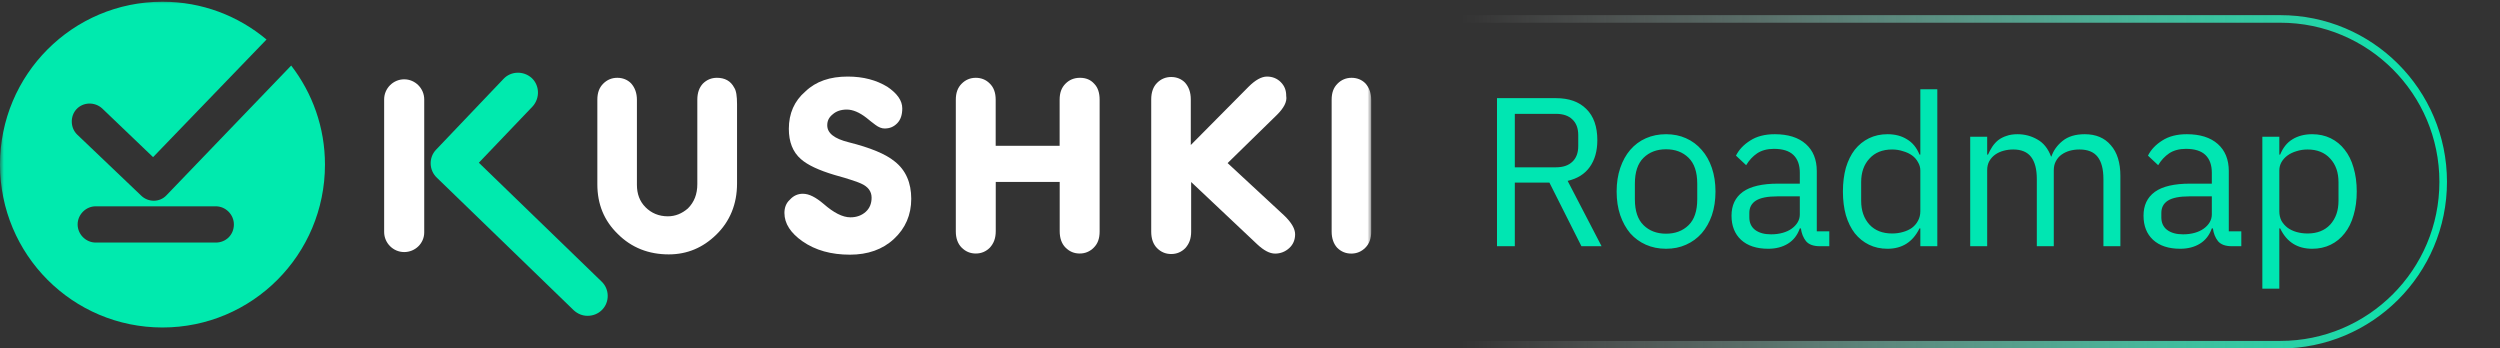<svg width="330" height="46" viewBox="0 0 330 46" fill="none" xmlns="http://www.w3.org/2000/svg">
<rect x="0" y="0" width="330" height="46" fill="#333333" stroke="none"/>
<path d="M184 2.5H301C312.874 2.5 322.5 12.126 322.5 24C322.5 35.874 312.874 45.5 301 45.5H184C172.126 45.5 162.5 35.874 162.5 24C162.5 12.126 172.126 2.5 184 2.5Z" stroke="url(#paint0_linear_12_12)"/>
<path d="M199.956 32.5H197.604V12.956H205.388C207.105 12.956 208.44 13.432 209.392 14.384C210.363 15.336 210.848 16.708 210.848 18.5C210.848 19.937 210.512 21.123 209.84 22.056C209.187 22.971 208.216 23.577 206.928 23.876L211.408 32.5H208.748L204.52 24.1H199.956V32.5ZM205.388 22.084C206.321 22.084 207.04 21.841 207.544 21.356C208.067 20.871 208.328 20.18 208.328 19.284V17.828C208.328 16.932 208.067 16.241 207.544 15.756C207.04 15.271 206.321 15.028 205.388 15.028H199.956V22.084H205.388ZM219.92 32.836C218.949 32.836 218.063 32.659 217.26 32.304C216.457 31.949 215.767 31.445 215.188 30.792C214.628 30.12 214.189 29.327 213.872 28.412C213.555 27.479 213.396 26.433 213.396 25.276C213.396 24.137 213.555 23.101 213.872 22.168C214.189 21.235 214.628 20.441 215.188 19.788C215.767 19.116 216.457 18.603 217.26 18.248C218.063 17.893 218.949 17.716 219.92 17.716C220.891 17.716 221.768 17.893 222.552 18.248C223.355 18.603 224.045 19.116 224.624 19.788C225.203 20.441 225.651 21.235 225.968 22.168C226.285 23.101 226.444 24.137 226.444 25.276C226.444 26.433 226.285 27.479 225.968 28.412C225.651 29.327 225.203 30.12 224.624 30.792C224.045 31.445 223.355 31.949 222.552 32.304C221.768 32.659 220.891 32.836 219.92 32.836ZM219.92 30.848C221.133 30.848 222.123 30.475 222.888 29.728C223.653 28.981 224.036 27.843 224.036 26.312V24.24C224.036 22.709 223.653 21.571 222.888 20.824C222.123 20.077 221.133 19.704 219.92 19.704C218.707 19.704 217.717 20.077 216.952 20.824C216.187 21.571 215.804 22.709 215.804 24.24V26.312C215.804 27.843 216.187 28.981 216.952 29.728C217.717 30.475 218.707 30.848 219.92 30.848ZM240.208 32.5C239.368 32.5 238.761 32.276 238.388 31.828C238.033 31.38 237.809 30.82 237.716 30.148H237.576C237.259 31.044 236.736 31.716 236.008 32.164C235.28 32.612 234.412 32.836 233.404 32.836C231.873 32.836 230.679 32.444 229.82 31.66C228.98 30.876 228.56 29.812 228.56 28.468C228.56 27.105 229.055 26.06 230.044 25.332C231.052 24.604 232.611 24.24 234.72 24.24H237.576V22.812C237.576 21.785 237.296 21.001 236.736 20.46C236.176 19.919 235.317 19.648 234.16 19.648C233.283 19.648 232.545 19.844 231.948 20.236C231.369 20.628 230.884 21.151 230.492 21.804L229.148 20.544C229.54 19.76 230.165 19.097 231.024 18.556C231.883 17.996 232.965 17.716 234.272 17.716C236.027 17.716 237.389 18.145 238.36 19.004C239.331 19.863 239.816 21.057 239.816 22.588V30.54H241.468V32.5H240.208ZM233.768 30.932C234.328 30.932 234.841 30.867 235.308 30.736C235.775 30.605 236.176 30.419 236.512 30.176C236.848 29.933 237.109 29.653 237.296 29.336C237.483 29.019 237.576 28.673 237.576 28.3V25.92H234.608C233.32 25.92 232.377 26.107 231.78 26.48C231.201 26.853 230.912 27.395 230.912 28.104V28.692C230.912 29.401 231.164 29.952 231.668 30.344C232.191 30.736 232.891 30.932 233.768 30.932ZM253.485 30.148H253.373C252.496 31.94 251.086 32.836 249.145 32.836C248.249 32.836 247.437 32.659 246.709 32.304C245.981 31.949 245.356 31.445 244.833 30.792C244.329 30.139 243.937 29.345 243.657 28.412C243.396 27.479 243.265 26.433 243.265 25.276C243.265 24.119 243.396 23.073 243.657 22.14C243.937 21.207 244.329 20.413 244.833 19.76C245.356 19.107 245.981 18.603 246.709 18.248C247.437 17.893 248.249 17.716 249.145 17.716C250.153 17.716 251.012 17.94 251.721 18.388C252.449 18.817 253 19.489 253.373 20.404H253.485V11.78H255.725V32.5H253.485V30.148ZM249.761 30.82C250.265 30.82 250.741 30.755 251.189 30.624C251.656 30.493 252.057 30.307 252.393 30.064C252.729 29.803 252.99 29.495 253.177 29.14C253.382 28.767 253.485 28.347 253.485 27.88V22.504C253.485 22.112 253.382 21.748 253.177 21.412C252.99 21.057 252.729 20.759 252.393 20.516C252.057 20.273 251.656 20.087 251.189 19.956C250.741 19.807 250.265 19.732 249.761 19.732C248.492 19.732 247.493 20.133 246.765 20.936C246.037 21.72 245.673 22.756 245.673 24.044V26.508C245.673 27.796 246.037 28.841 246.765 29.644C247.493 30.428 248.492 30.82 249.761 30.82ZM260.067 32.5V18.052H262.307V20.404H262.419C262.587 20.031 262.774 19.685 262.979 19.368C263.203 19.032 263.465 18.743 263.763 18.5C264.081 18.257 264.445 18.071 264.855 17.94C265.266 17.791 265.751 17.716 266.311 17.716C267.263 17.716 268.141 17.949 268.943 18.416C269.746 18.864 270.343 19.611 270.735 20.656H270.791C271.053 19.872 271.538 19.191 272.247 18.612C272.975 18.015 273.955 17.716 275.187 17.716C276.662 17.716 277.81 18.201 278.631 19.172C279.471 20.124 279.891 21.477 279.891 23.232V32.5H277.651V23.624C277.651 22.336 277.399 21.365 276.895 20.712C276.391 20.059 275.589 19.732 274.487 19.732C274.039 19.732 273.61 19.788 273.199 19.9C272.807 20.012 272.453 20.18 272.135 20.404C271.818 20.628 271.566 20.917 271.379 21.272C271.193 21.608 271.099 22.009 271.099 22.476V32.5H268.859V23.624C268.859 22.336 268.607 21.365 268.103 20.712C267.599 20.059 266.815 19.732 265.751 19.732C265.303 19.732 264.874 19.788 264.463 19.9C264.053 20.012 263.689 20.18 263.371 20.404C263.054 20.628 262.793 20.917 262.587 21.272C262.401 21.608 262.307 22.009 262.307 22.476V32.5H260.067ZM294.593 32.5C293.753 32.5 293.146 32.276 292.773 31.828C292.418 31.38 292.194 30.82 292.101 30.148H291.961C291.643 31.044 291.121 31.716 290.393 32.164C289.665 32.612 288.797 32.836 287.789 32.836C286.258 32.836 285.063 32.444 284.205 31.66C283.365 30.876 282.945 29.812 282.945 28.468C282.945 27.105 283.439 26.06 284.429 25.332C285.437 24.604 286.995 24.24 289.105 24.24H291.961V22.812C291.961 21.785 291.681 21.001 291.121 20.46C290.561 19.919 289.702 19.648 288.545 19.648C287.667 19.648 286.93 19.844 286.333 20.236C285.754 20.628 285.269 21.151 284.877 21.804L283.533 20.544C283.925 19.76 284.55 19.097 285.409 18.556C286.267 17.996 287.35 17.716 288.657 17.716C290.411 17.716 291.774 18.145 292.745 19.004C293.715 19.863 294.201 21.057 294.201 22.588V30.54H295.853V32.5H294.593ZM288.153 30.932C288.713 30.932 289.226 30.867 289.693 30.736C290.159 30.605 290.561 30.419 290.897 30.176C291.233 29.933 291.494 29.653 291.681 29.336C291.867 29.019 291.961 28.673 291.961 28.3V25.92H288.993C287.705 25.92 286.762 26.107 286.165 26.48C285.586 26.853 285.297 27.395 285.297 28.104V28.692C285.297 29.401 285.549 29.952 286.053 30.344C286.575 30.736 287.275 30.932 288.153 30.932ZM298.63 18.052H300.87V20.404H300.982C301.355 19.489 301.896 18.817 302.606 18.388C303.334 17.94 304.202 17.716 305.21 17.716C306.106 17.716 306.918 17.893 307.646 18.248C308.374 18.603 308.99 19.107 309.494 19.76C310.016 20.413 310.408 21.207 310.67 22.14C310.95 23.073 311.09 24.119 311.09 25.276C311.09 26.433 310.95 27.479 310.67 28.412C310.408 29.345 310.016 30.139 309.494 30.792C308.99 31.445 308.374 31.949 307.646 32.304C306.918 32.659 306.106 32.836 305.21 32.836C303.25 32.836 301.84 31.94 300.982 30.148H300.87V38.1H298.63V18.052ZM304.594 30.82C305.863 30.82 306.862 30.428 307.59 29.644C308.318 28.841 308.682 27.796 308.682 26.508V24.044C308.682 22.756 308.318 21.72 307.59 20.936C306.862 20.133 305.863 19.732 304.594 19.732C304.09 19.732 303.604 19.807 303.138 19.956C302.69 20.087 302.298 20.273 301.962 20.516C301.626 20.759 301.355 21.057 301.15 21.412C300.963 21.748 300.87 22.112 300.87 22.504V27.88C300.87 28.347 300.963 28.767 301.15 29.14C301.355 29.495 301.626 29.803 301.962 30.064C302.298 30.307 302.69 30.493 303.138 30.624C303.604 30.755 304.09 30.82 304.594 30.82Z" fill="#00E6B2"/>
<mask id="mask0_12_12" style="mask-type:luminance" maskUnits="userSpaceOnUse" x="0" y="0" width="181" height="44">
<path d="M181 0H0V44H181V0Z" fill="white"/>
</mask>
<g mask="url(#mask0_12_12)">
<path d="M97.289 13.744V24.236C97.289 26.935 96.354 29.223 94.539 30.985C92.782 32.698 90.71 33.579 88.275 33.579C85.63 33.579 83.357 32.698 81.543 30.879C79.728 29.118 78.85 26.935 78.85 24.332V13.17C78.85 12.232 79.107 11.562 79.623 11.045C80.139 10.528 80.759 10.27 81.485 10.27C82.211 10.27 82.832 10.528 83.299 10.997C83.815 11.571 84.073 12.299 84.073 13.18V24.399C84.073 25.595 84.436 26.581 85.209 27.357C85.983 28.132 86.966 28.553 88.16 28.553C89.144 28.553 90.022 28.189 90.805 27.51C91.636 26.677 92.047 25.643 92.047 24.293V13.17C92.047 12.232 92.305 11.562 92.772 11.045C93.288 10.528 93.909 10.27 94.635 10.27C95.675 10.27 96.449 10.681 96.917 11.571C97.184 11.973 97.289 12.701 97.289 13.744Z" fill="white"/>
<path d="M111.9 10.107C113.972 10.107 115.681 10.576 117.133 11.457C118.432 12.337 119.1 13.275 119.1 14.309C119.1 15.142 118.89 15.812 118.422 16.281C117.954 16.75 117.438 16.961 116.76 16.961C116.398 16.961 115.987 16.808 115.567 16.492C115.156 16.176 114.736 15.87 114.373 15.554C113.437 14.826 112.559 14.462 111.785 14.462C111.012 14.462 110.391 14.673 109.923 15.085C109.407 15.496 109.197 15.965 109.197 16.54C109.197 17.583 110.133 18.301 111.995 18.77C114.898 19.498 116.913 20.331 118.107 21.316C119.558 22.456 120.284 24.121 120.284 26.246C120.284 28.371 119.511 30.142 118.002 31.54C116.503 32.938 114.535 33.617 112.196 33.617C109.713 33.617 107.641 33.043 105.931 31.856C104.375 30.765 103.544 29.52 103.544 28.113C103.544 27.433 103.754 26.811 104.27 26.352C104.738 25.835 105.311 25.576 105.979 25.576C106.81 25.576 107.689 26.045 108.729 26.926C110.028 28.065 111.212 28.687 112.253 28.687C113.084 28.687 113.752 28.429 114.278 27.96C114.793 27.491 115.051 26.869 115.051 26.093C115.051 25.26 114.583 24.638 113.657 24.226C113.342 24.073 112.205 23.652 110.133 23.087C108.061 22.465 106.609 21.785 105.731 21.01C104.642 20.072 104.127 18.722 104.127 17.009C104.127 14.979 104.852 13.323 106.304 12.079C107.708 10.729 109.57 10.107 111.9 10.107Z" fill="white"/>
<path d="M131.43 13.17V19.248H139.871V13.17C139.871 12.232 140.13 11.562 140.645 11.045C141.161 10.528 141.781 10.27 142.564 10.27C143.347 10.27 143.959 10.528 144.426 11.045C144.942 11.562 145.151 12.289 145.151 13.17V30.563C145.151 31.502 144.895 32.172 144.378 32.688C143.863 33.205 143.242 33.464 142.517 33.464C141.791 33.464 141.17 33.205 140.655 32.688C140.139 32.172 139.88 31.444 139.88 30.506V24.016H131.439V30.506C131.439 31.444 131.182 32.114 130.665 32.688C130.15 33.205 129.529 33.464 128.803 33.464C128.078 33.464 127.457 33.205 126.941 32.688C126.426 32.172 126.168 31.444 126.168 30.563V13.17C126.168 12.232 126.426 11.562 126.941 11.045C127.457 10.528 128.078 10.27 128.803 10.27C129.529 10.27 130.15 10.528 130.618 10.997C131.171 11.514 131.43 12.232 131.43 13.17Z" fill="white"/>
<path d="M168.577 15.142L162.045 21.527L169.504 28.438C170.486 29.377 170.955 30.2 170.955 30.927C170.955 31.655 170.697 32.277 170.182 32.746C169.665 33.215 169.044 33.474 168.319 33.474C167.593 33.474 166.82 33.062 165.932 32.229L157.232 24.025V30.573C157.232 31.511 156.975 32.181 156.458 32.756C155.943 33.273 155.322 33.531 154.597 33.531C153.871 33.531 153.25 33.273 152.734 32.756C152.219 32.239 151.961 31.511 151.961 30.573V13.122C151.961 12.184 152.219 11.457 152.734 10.94C153.25 10.423 153.871 10.164 154.597 10.164C155.322 10.164 155.943 10.423 156.411 10.892C156.927 11.466 157.184 12.194 157.184 13.122V19.143L164.805 11.457C165.684 10.576 166.514 10.107 167.239 10.107C167.966 10.107 168.586 10.365 169.055 10.834C169.57 11.351 169.78 11.926 169.78 12.653C169.923 13.428 169.456 14.261 168.577 15.142Z" fill="white"/>
<path d="M175.777 30.573V13.17C175.777 12.232 176.034 11.562 176.55 11.045C177.065 10.528 177.686 10.27 178.412 10.27C179.137 10.27 179.758 10.528 180.227 10.997C180.742 11.571 181 12.299 181 13.18V30.573C181 31.511 180.742 32.181 180.227 32.698C179.71 33.215 179.089 33.473 178.364 33.473C177.638 33.473 177.017 33.215 176.502 32.698C176.034 32.181 175.777 31.454 175.777 30.573Z" fill="white"/>
<path d="M53.352 33.272C51.901 33.272 50.707 32.076 50.707 30.62V13.122C50.707 11.667 51.901 10.47 53.352 10.47C54.804 10.47 55.998 11.667 55.998 13.122V30.678C55.998 32.123 54.804 33.272 53.352 33.272Z" fill="white"/>
<path d="M77.552 41.687C76.874 41.687 76.253 41.428 75.737 40.959L57.66 23.451C56.619 22.465 56.572 20.799 57.555 19.766L66.465 10.413C67.448 9.37 69.11 9.322 70.199 10.308C71.24 11.294 71.287 12.96 70.304 14.051L63.209 21.479L79.414 37.169C80.455 38.154 80.502 39.868 79.462 40.911C78.955 41.419 78.278 41.687 77.552 41.687Z" fill="#00EAAE"/>
<path d="M38.437 8.652L21.964 25.787C21.085 26.725 19.576 26.725 18.65 25.835L10.208 17.784C9.273 16.904 9.225 15.343 10.103 14.405C10.982 13.467 12.491 13.419 13.474 14.3L20.207 20.742L35.18 5.215C31.446 2.095 26.681 0.228 21.448 0.228C9.588 0.228 0 9.839 0 21.728C0 33.617 9.588 43.228 21.448 43.228C33.308 43.228 42.896 33.617 42.896 21.728C42.896 16.808 41.234 12.29 38.437 8.652ZM28.486 32.019H12.634C11.335 32.019 10.247 30.927 10.247 29.625C10.247 28.324 11.335 27.232 12.634 27.232H28.486C29.785 27.232 30.873 28.324 30.873 29.625C30.873 30.985 29.832 32.019 28.486 32.019Z" fill="#00EAAE"/>
</g>
<defs>
<linearGradient id="paint0_linear_12_12" x1="162" y1="24" x2="323" y2="24" gradientUnits="userSpaceOnUse">
<stop offset="0.192" stop-color="white" stop-opacity="0"/>
<stop offset="1" stop-color="#00EAAE"/>
</linearGradient>
</defs>
</svg>
